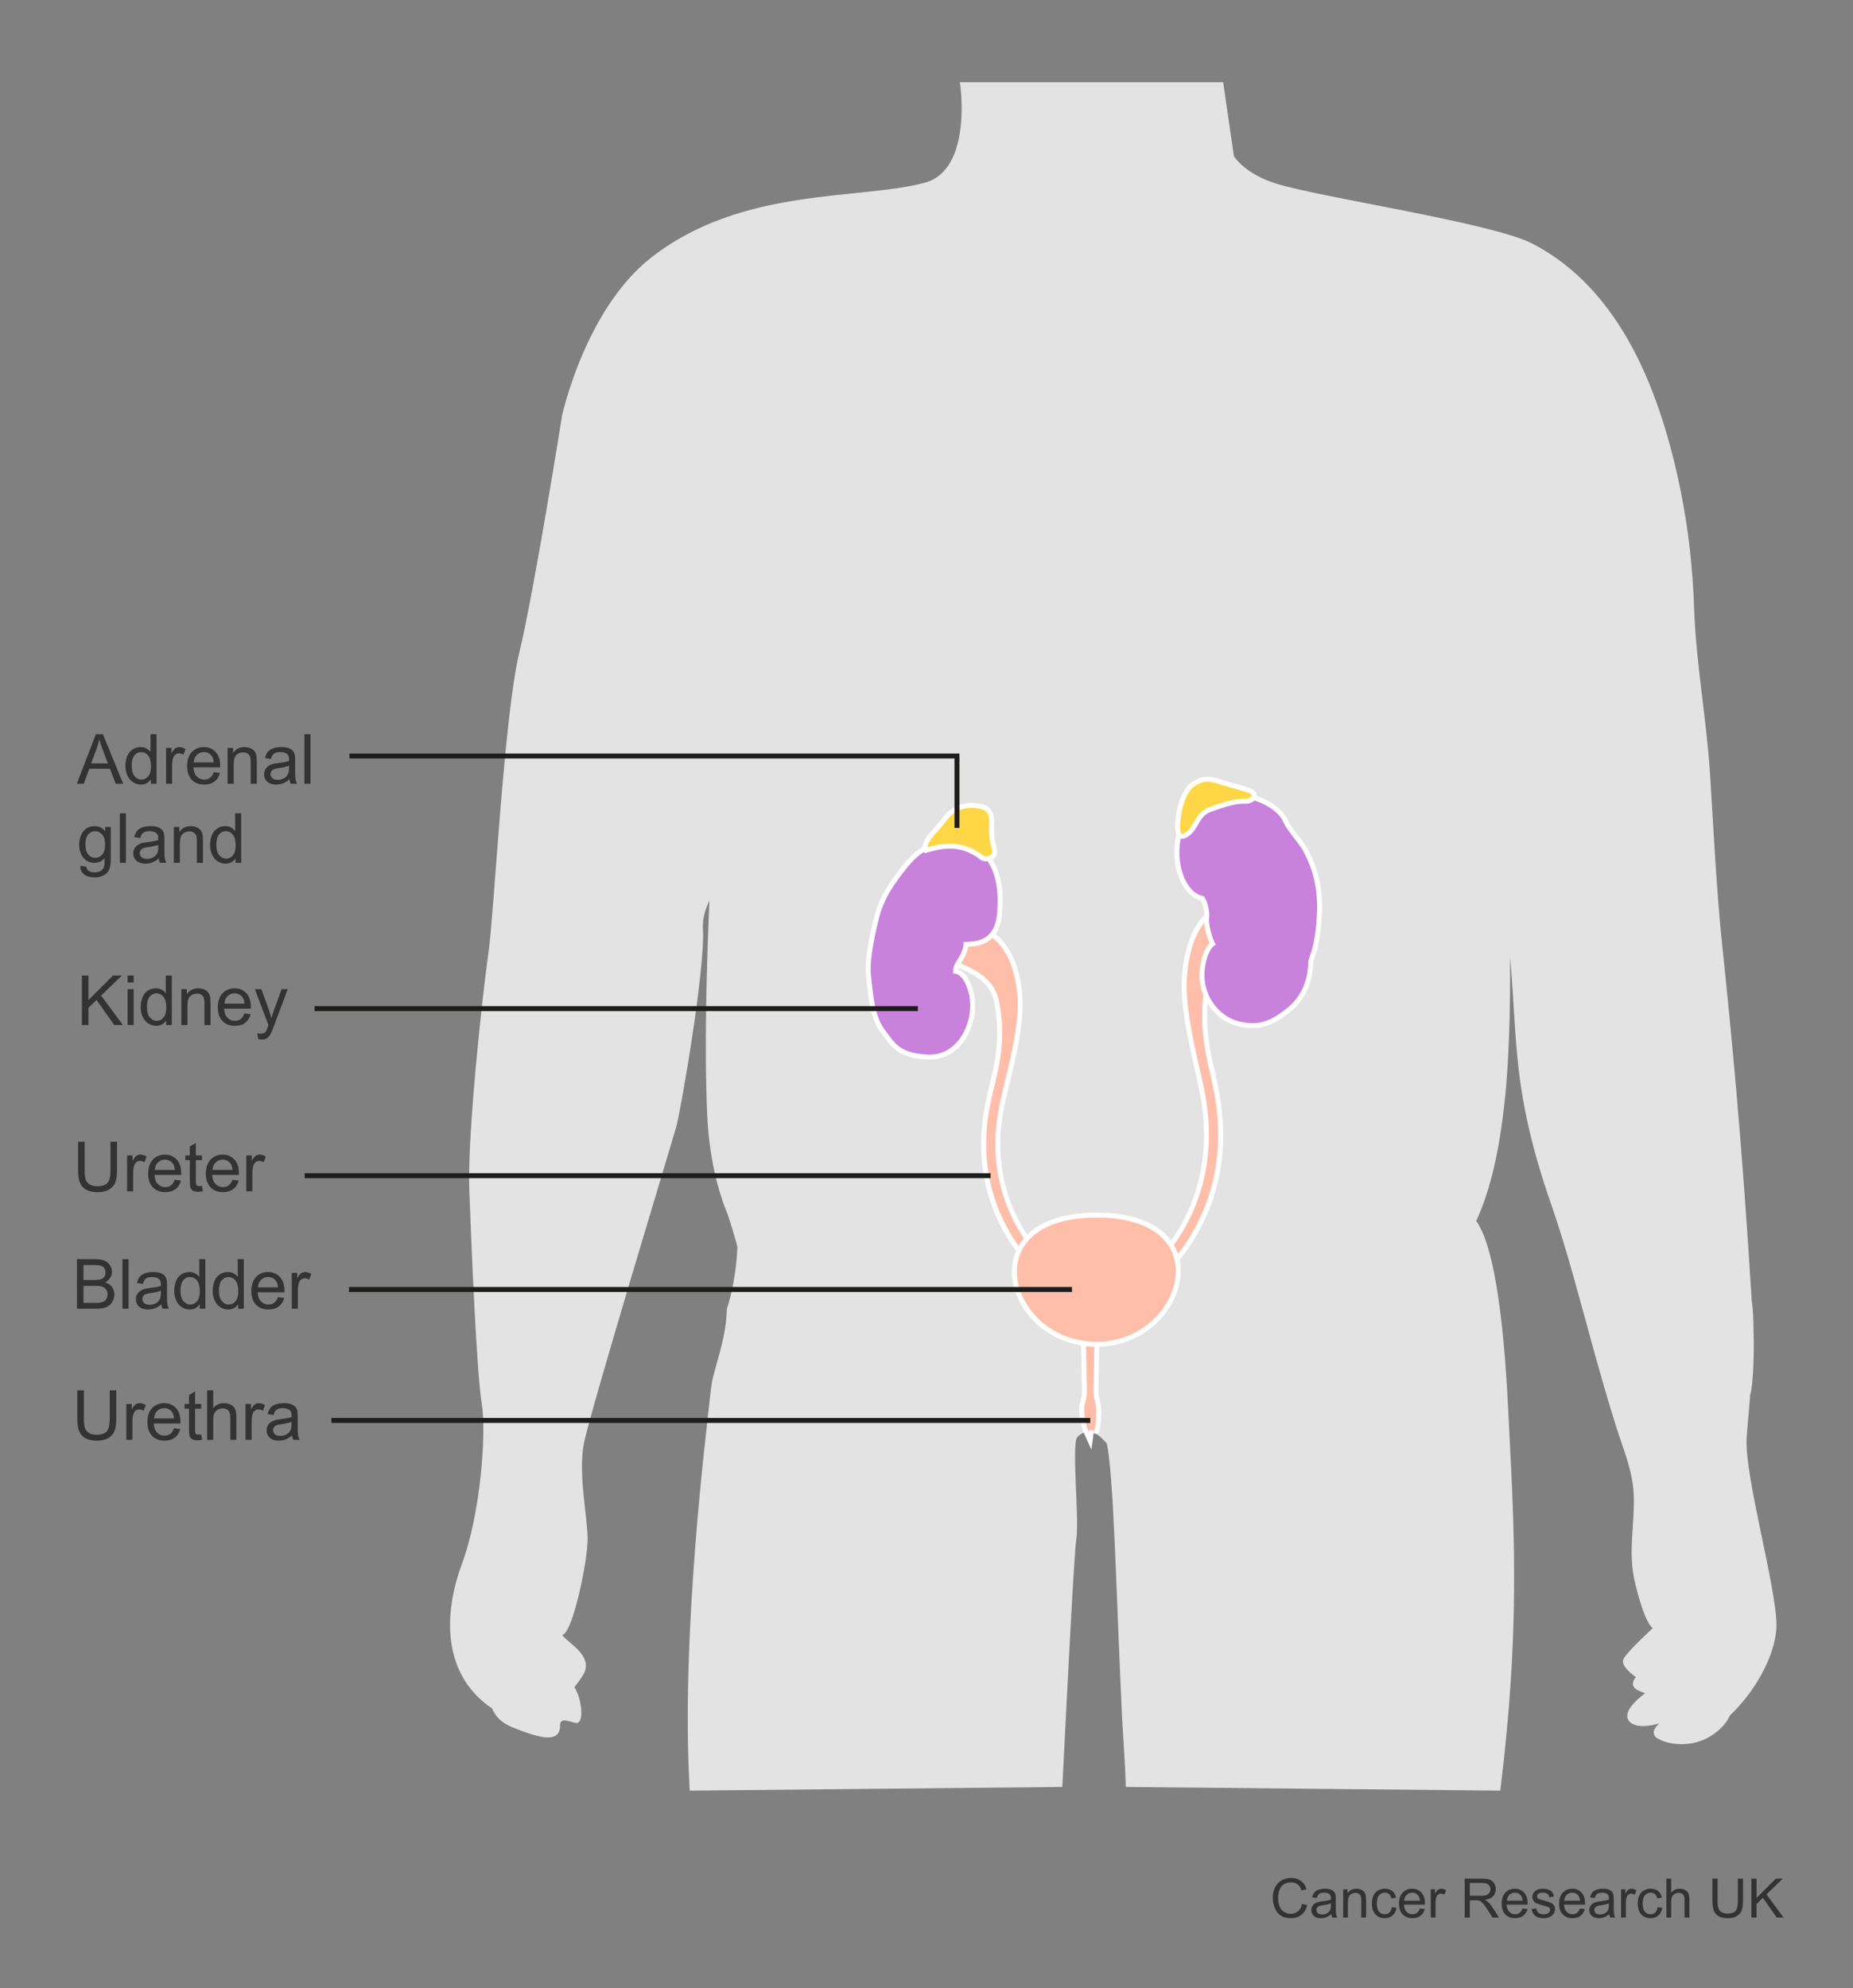 <?xml version="1.0" encoding="utf-8"?>
<!-- Generator: Adobe Illustrator 27.8.1, SVG Export Plug-In . SVG Version: 6.00 Build 0)  -->
<svg version="1.1" id="Layer_1" xmlns="http://www.w3.org/2000/svg" xmlns:xlink="http://www.w3.org/1999/xlink" x="0px" y="0px"
	 width="375px" height="402.333px" viewBox="0 0 375 402.333" enable-background="new 0 0 375 402.333" xml:space="preserve">
<rect x="0" y="0" width="375" height="402.333" fill="#808080" stroke="none"/>
<path fill="#E3E3E3" stroke="#E3E3E3" stroke-width="0.717" d="M359.146,329c0.115-7.347-6.507-30.275-6.029-37.984
	c0.124-2.008,0.436-5.225,0.733-8.859c0.734-2.413,0.792-10.559,0.654-12.945c-0.002-2.267-0.105-4.337-0.358-6.017
	c-1.993-32.671-4.172-54.648-5.941-71.573c-1.216-11.633-1.755-23.301-2.496-34.969c-0.716-11.268-2.843-22.358-3.225-33.604
	c-0.271-7.982-1.143-15.963-2.741-23.791c-3.926-19.232-11.758-40.274-29.743-49.614c-8.181-4.248-42.456-9.229-51.832-12.145
	c-6.676-2.076-8.798-5.766-8.798-5.766L247.227,17h-52.56c0,0,2.624,17.64-7.46,20.333c-13.276,3.544-36.839,0.796-55.109,15.001
	c-13.36,10.387-18.005,31.875-18.005,31.875s-5.601,35.28-8.68,48.082c-3.079,12.803-5.064,52.623-6.189,60.436
	c-1.126,7.813-4.317,36.572-3.889,48.127c0.428,11.555,1.491,37.001,2.501,43.008c1.011,6.007-0.2,22.436-4.004,32.707
	c-3.914,10.566-3.604,21.944,5.345,28.434c0.223,0.162,0.444,0.306,0.665,0.448c0.614,1.497,1.762,2.838,3.771,3.666
	c7.109,2.93,9.374,2.686,9.369,0.134c-0.005-2.552,2.789-0.943,3.721-0.943c0.912,0,0.855-4.172-0.886-6.94
	c0.876-1.049,1.548-2.039,1.97-2.768c2.374-4.105-5.947-7.177-4.033-8.103c1.914-0.925,4.834-14.674,4.807-19.126
	c-0.028-4.452-1.921-12.973-0.774-19.185c1.147-6.213,17.92-61.331,18.751-64.358c0.831-3.026,5.857-31.653,5.358-39.903
	c-0.143-2.364,0.698-4.847,2.103-7.287c-0.666,14.809-1.133,32.329-0.497,45.378c0.393,8.074,2.146,14.985,4.072,19.52
	c0.109,0.257,2.164,6.749,2.021,6.934c-0.212,4.858-1.178,9.613-2.14,12.5c-0.167,6.609-2.786,12.152-3.218,16.102
	c-1.061,9.71-6.087,49.82-4.314,80.929l74.723-0.743c1.123-22.286,2.378-46.948,2.816-49.773c0.642-4.134-1.037-19.331,0.228-20.817
	c0.66-0.775,1.924-1.564,2.649-0.903c1.811-0.067,1.811-0.067,3.96,2.11c1.451,6.185,1.925,30.126,3.104,54.944
	c0.179,3.76,0.678,10.477,0.792,14.439L303.303,362c3.864-31.504,2.877-51,1.776-72.401c-0.352-6.836-1.336-35.358-6.743-42.476
	c3.167-6.791,4.8-15.116,5.782-23.98c1.145-10.339,1.307-24.358,0.991-36.614c2.922,20.6-0.024,30.744,9.12,56.982
	c3.363,9.651,5.86,19.603,8.603,29.441c1.465,5.254,2.95,10.504,4.598,15.704c1.533,4.838,3.448,9.117,3.57,14.261
	c0.144,6.113-1.217,11.392,0.267,17.436c2.434,9.915,3.9,8.968,3.9,8.968s-5.391,4.954-6.223,6.431
	c-0.503,0.892,0.534,2.073,2.64,3.584c-0.822,0.858-1.178,1.743-0.084,2.324c1.205,0.639,1.964,0.753,2.439,0.678
	c-1.672,1.19-5.458,4.172-3.896,5.806c1.98,2.072,8.041-0.56,8.041-0.56s-4.496,2.486-2.57,3.822
	c1.926,1.336,8.403,2.619,12.986-2.477c0.572-0.636,0.992-1.305,1.288-1.988C354.486,342.565,359.051,335.077,359.146,329z"/>
<g>
	<path fill="#333333" d="M263.503,385.281l1.041,0.263c-0.219,0.856-0.611,1.509-1.178,1.958c-0.568,0.449-1.262,0.674-2.082,0.674
		c-0.848,0-1.539-0.173-2.07-0.518c-0.531-0.346-0.938-0.847-1.215-1.502s-0.416-1.359-0.416-2.111c0-0.819,0.156-1.535,0.471-2.145
		c0.312-0.611,0.76-1.074,1.338-1.393c0.578-0.316,1.215-0.475,1.908-0.475c0.789,0,1.451,0.201,1.988,0.602s0.91,0.965,1.123,1.691
		l-1.027,0.242c-0.182-0.572-0.447-0.99-0.795-1.252c-0.348-0.261-0.783-0.392-1.311-0.392c-0.605,0-1.111,0.146-1.518,0.435
		c-0.406,0.291-0.691,0.68-0.855,1.168c-0.166,0.49-0.248,0.994-0.248,1.513c0,0.669,0.098,1.255,0.293,1.753
		c0.195,0.5,0.498,0.873,0.91,1.121c0.412,0.246,0.857,0.37,1.338,0.37c0.584,0,1.078-0.169,1.482-0.505
		S263.358,385.943,263.503,385.281z"/>
	<path fill="#333333" d="M269.427,387.338c-0.359,0.305-0.703,0.52-1.035,0.645c-0.33,0.125-0.686,0.188-1.064,0.188
		c-0.627,0-1.109-0.152-1.445-0.459c-0.338-0.307-0.506-0.697-0.506-1.174c0-0.279,0.064-0.533,0.191-0.766
		c0.127-0.23,0.293-0.416,0.5-0.555c0.205-0.141,0.438-0.246,0.695-0.317c0.189-0.05,0.477-0.099,0.859-0.146
		c0.779-0.093,1.355-0.203,1.725-0.332c0.002-0.133,0.004-0.217,0.004-0.253c0-0.394-0.09-0.671-0.273-0.833
		c-0.246-0.218-0.613-0.327-1.102-0.327c-0.455,0-0.789,0.079-1.006,0.239c-0.217,0.159-0.377,0.441-0.48,0.846l-0.945-0.129
		c0.086-0.404,0.227-0.731,0.424-0.98c0.197-0.248,0.48-0.439,0.854-0.574s0.805-0.201,1.295-0.201c0.486,0,0.883,0.057,1.188,0.172
		c0.303,0.114,0.527,0.258,0.67,0.432c0.145,0.174,0.244,0.393,0.301,0.658c0.033,0.164,0.049,0.462,0.049,0.892v1.289
		c0,0.899,0.021,1.468,0.062,1.706c0.041,0.237,0.121,0.466,0.244,0.684h-1.01C269.519,387.841,269.454,387.606,269.427,387.338z
		 M269.347,385.179c-0.352,0.144-0.879,0.265-1.58,0.365c-0.396,0.058-0.678,0.122-0.844,0.193
		c-0.164,0.071-0.291,0.177-0.381,0.313c-0.09,0.139-0.135,0.291-0.135,0.46c0,0.258,0.098,0.473,0.293,0.645
		s0.48,0.258,0.857,0.258c0.371,0,0.703-0.081,0.994-0.245c0.289-0.162,0.502-0.385,0.639-0.668
		c0.104-0.219,0.156-0.541,0.156-0.967V385.179z"/>
	<path fill="#333333" d="M271.821,388.041v-5.703h0.871v0.811c0.418-0.627,1.023-0.939,1.814-0.939c0.344,0,0.66,0.061,0.949,0.186
		c0.287,0.123,0.504,0.285,0.646,0.485c0.145,0.2,0.244,0.438,0.301,0.714c0.037,0.18,0.055,0.492,0.055,0.94v3.507h-0.967v-3.469
		c0-0.395-0.039-0.689-0.113-0.885c-0.076-0.194-0.209-0.35-0.4-0.467c-0.191-0.116-0.416-0.174-0.674-0.174
		c-0.412,0-0.768,0.131-1.066,0.392s-0.449,0.757-0.449,1.487v3.115H271.821z"/>
	<path fill="#333333" d="M281.663,385.952l0.951,0.124c-0.105,0.654-0.371,1.168-0.799,1.539c-0.428,0.369-0.953,0.555-1.576,0.555
		c-0.781,0-1.408-0.254-1.883-0.766c-0.475-0.51-0.711-1.24-0.711-2.193c0-0.615,0.102-1.154,0.307-1.617
		c0.203-0.461,0.514-0.809,0.932-1.039c0.416-0.23,0.871-0.346,1.361-0.346c0.619,0,1.125,0.156,1.52,0.469
		c0.395,0.314,0.646,0.759,0.758,1.336l-0.939,0.145c-0.09-0.383-0.248-0.672-0.477-0.865c-0.227-0.193-0.502-0.289-0.824-0.289
		c-0.486,0-0.883,0.174-1.188,0.523s-0.455,0.901-0.455,1.656c0,0.767,0.146,1.324,0.439,1.671s0.678,0.521,1.15,0.521
		c0.379,0,0.695-0.115,0.949-0.349S281.595,386.436,281.663,385.952z"/>
	<path fill="#333333" d="M287.345,386.205l1,0.123c-0.158,0.584-0.449,1.037-0.875,1.359c-0.428,0.322-0.971,0.482-1.633,0.482
		c-0.836,0-1.496-0.256-1.986-0.77c-0.488-0.515-0.732-1.235-0.732-2.162c0-0.96,0.248-1.705,0.742-2.234
		c0.494-0.53,1.135-0.795,1.922-0.795c0.764,0,1.387,0.26,1.869,0.778c0.484,0.519,0.725,1.249,0.725,2.191
		c0,0.058-0.002,0.144-0.004,0.258h-4.254c0.035,0.626,0.213,1.106,0.531,1.439s0.715,0.499,1.191,0.499
		c0.355,0,0.658-0.093,0.908-0.279C286.999,386.91,287.198,386.613,287.345,386.205z M284.171,384.642h3.186
		c-0.043-0.479-0.166-0.84-0.365-1.079c-0.309-0.373-0.707-0.559-1.197-0.559c-0.445,0-0.818,0.148-1.121,0.445
		S284.204,384.145,284.171,384.642z"/>
	<path fill="#333333" d="M289.548,388.041v-5.703h0.869v0.864c0.223-0.405,0.428-0.671,0.615-0.8s0.395-0.193,0.621-0.193
		c0.324,0,0.656,0.104,0.992,0.311l-0.332,0.897c-0.236-0.14-0.473-0.21-0.709-0.21c-0.211,0-0.402,0.064-0.57,0.191
		s-0.287,0.303-0.359,0.529c-0.107,0.344-0.16,0.719-0.16,1.127v2.986H289.548z"/>
	<path fill="#333333" d="M296.417,388.041v-7.873h3.49c0.701,0,1.236,0.07,1.602,0.211c0.365,0.143,0.656,0.393,0.875,0.75
		s0.328,0.754,0.328,1.188c0,0.559-0.182,1.029-0.543,1.412s-0.92,0.627-1.676,0.73c0.275,0.133,0.484,0.264,0.629,0.393
		c0.303,0.279,0.592,0.628,0.863,1.047l1.371,2.143h-1.311l-1.043-1.638c-0.305-0.473-0.555-0.835-0.752-1.085
		s-0.373-0.426-0.529-0.526s-0.314-0.17-0.475-0.21c-0.119-0.024-0.312-0.037-0.58-0.037h-1.209v3.496H296.417z M297.458,383.643
		h2.24c0.477,0,0.848-0.049,1.117-0.148c0.268-0.098,0.473-0.256,0.611-0.473c0.141-0.216,0.211-0.451,0.211-0.705
		c0-0.373-0.137-0.68-0.406-0.919c-0.271-0.239-0.697-0.36-1.281-0.36h-2.492V383.643z"/>
	<path fill="#333333" d="M308.126,386.205l0.998,0.123c-0.156,0.584-0.449,1.037-0.875,1.359s-0.971,0.482-1.633,0.482
		c-0.834,0-1.496-0.256-1.984-0.77c-0.488-0.515-0.734-1.235-0.734-2.162c0-0.96,0.248-1.705,0.742-2.234
		c0.494-0.53,1.135-0.795,1.922-0.795c0.764,0,1.387,0.26,1.869,0.778c0.484,0.519,0.727,1.249,0.727,2.191
		c0,0.058-0.002,0.144-0.006,0.258h-4.254c0.035,0.626,0.213,1.106,0.531,1.439s0.717,0.499,1.193,0.499
		c0.354,0,0.656-0.093,0.906-0.279C307.78,386.91,307.979,386.613,308.126,386.205z M304.95,384.642h3.186
		c-0.043-0.479-0.164-0.84-0.365-1.079c-0.307-0.373-0.707-0.559-1.197-0.559c-0.443,0-0.816,0.148-1.119,0.445
		S304.983,384.145,304.95,384.642z"/>
	<path fill="#333333" d="M309.952,386.339l0.957-0.15c0.053,0.384,0.203,0.677,0.447,0.881c0.246,0.204,0.588,0.306,1.029,0.306
		c0.443,0,0.773-0.09,0.988-0.271c0.215-0.18,0.322-0.393,0.322-0.636c0-0.218-0.096-0.39-0.285-0.516
		c-0.133-0.086-0.461-0.195-0.988-0.327c-0.709-0.18-1.201-0.334-1.475-0.465s-0.48-0.312-0.623-0.543
		c-0.141-0.23-0.211-0.486-0.211-0.766c0-0.254,0.057-0.489,0.174-0.705c0.115-0.217,0.275-0.397,0.475-0.541
		c0.15-0.11,0.355-0.205,0.615-0.281c0.26-0.077,0.539-0.115,0.836-0.115c0.447,0,0.84,0.064,1.178,0.193
		c0.34,0.129,0.59,0.303,0.75,0.523c0.162,0.221,0.271,0.515,0.334,0.883l-0.945,0.129c-0.043-0.293-0.168-0.522-0.375-0.688
		c-0.205-0.164-0.496-0.246-0.871-0.246c-0.445,0-0.762,0.072-0.951,0.22s-0.285,0.319-0.285,0.516c0,0.126,0.039,0.238,0.119,0.339
		c0.078,0.104,0.201,0.189,0.369,0.258c0.098,0.035,0.383,0.117,0.855,0.246c0.684,0.184,1.16,0.332,1.43,0.449
		c0.271,0.116,0.482,0.285,0.637,0.508c0.154,0.222,0.232,0.497,0.232,0.826c0,0.322-0.096,0.627-0.283,0.91
		c-0.188,0.285-0.459,0.506-0.812,0.662c-0.355,0.154-0.756,0.232-1.203,0.232c-0.742,0-1.307-0.153-1.695-0.461
		C310.308,387.4,310.06,386.943,309.952,386.339z"/>
	<path fill="#333333" d="M319.743,386.205l1,0.123c-0.158,0.584-0.449,1.037-0.875,1.359c-0.428,0.322-0.971,0.482-1.633,0.482
		c-0.836,0-1.496-0.256-1.986-0.77c-0.488-0.515-0.732-1.235-0.732-2.162c0-0.96,0.248-1.705,0.742-2.234
		c0.494-0.53,1.135-0.795,1.922-0.795c0.764,0,1.387,0.26,1.869,0.778c0.484,0.519,0.725,1.249,0.725,2.191
		c0,0.058-0.002,0.144-0.004,0.258h-4.254c0.035,0.626,0.213,1.106,0.531,1.439s0.715,0.499,1.191,0.499
		c0.355,0,0.658-0.093,0.908-0.279C319.397,386.91,319.597,386.613,319.743,386.205z M316.569,384.642h3.186
		c-0.043-0.479-0.166-0.84-0.365-1.079c-0.309-0.373-0.707-0.559-1.197-0.559c-0.445,0-0.818,0.148-1.121,0.445
		S316.603,384.145,316.569,384.642z"/>
	<path fill="#333333" d="M325.679,387.338c-0.359,0.305-0.703,0.52-1.035,0.645c-0.33,0.125-0.686,0.188-1.064,0.188
		c-0.627,0-1.109-0.152-1.445-0.459c-0.338-0.307-0.506-0.697-0.506-1.174c0-0.279,0.064-0.533,0.191-0.766
		c0.127-0.23,0.293-0.416,0.5-0.555c0.205-0.141,0.438-0.246,0.695-0.317c0.189-0.05,0.477-0.099,0.859-0.146
		c0.779-0.093,1.355-0.203,1.725-0.332c0.002-0.133,0.004-0.217,0.004-0.253c0-0.394-0.09-0.671-0.273-0.833
		c-0.246-0.218-0.613-0.327-1.102-0.327c-0.455,0-0.789,0.079-1.006,0.239c-0.217,0.159-0.377,0.441-0.48,0.846l-0.945-0.129
		c0.086-0.404,0.227-0.731,0.424-0.98c0.197-0.248,0.48-0.439,0.854-0.574s0.805-0.201,1.295-0.201c0.486,0,0.883,0.057,1.188,0.172
		c0.303,0.114,0.527,0.258,0.67,0.432c0.145,0.174,0.244,0.393,0.301,0.658c0.033,0.164,0.049,0.462,0.049,0.892v1.289
		c0,0.899,0.021,1.468,0.062,1.706c0.041,0.237,0.121,0.466,0.244,0.684h-1.01C325.771,387.841,325.706,387.606,325.679,387.338z
		 M325.599,385.179c-0.352,0.144-0.879,0.265-1.58,0.365c-0.396,0.058-0.678,0.122-0.844,0.193
		c-0.164,0.071-0.291,0.177-0.381,0.313c-0.09,0.139-0.135,0.291-0.135,0.46c0,0.258,0.098,0.473,0.293,0.645
		s0.48,0.258,0.857,0.258c0.371,0,0.703-0.081,0.994-0.245c0.289-0.162,0.502-0.385,0.639-0.668
		c0.104-0.219,0.156-0.541,0.156-0.967V385.179z"/>
	<path fill="#333333" d="M328.063,388.041v-5.703h0.869v0.864c0.223-0.405,0.428-0.671,0.615-0.8s0.395-0.193,0.621-0.193
		c0.324,0,0.656,0.104,0.992,0.311l-0.332,0.897c-0.236-0.14-0.473-0.21-0.709-0.21c-0.211,0-0.402,0.064-0.57,0.191
		s-0.287,0.303-0.359,0.529c-0.107,0.344-0.16,0.719-0.16,1.127v2.986H328.063z"/>
	<path fill="#333333" d="M335.46,385.952l0.951,0.124c-0.105,0.654-0.371,1.168-0.799,1.539c-0.428,0.369-0.953,0.555-1.576,0.555
		c-0.781,0-1.408-0.254-1.883-0.766c-0.475-0.51-0.711-1.24-0.711-2.193c0-0.615,0.102-1.154,0.307-1.617
		c0.203-0.461,0.514-0.809,0.932-1.039c0.416-0.23,0.871-0.346,1.361-0.346c0.619,0,1.125,0.156,1.52,0.469
		c0.395,0.314,0.646,0.759,0.758,1.336l-0.939,0.145c-0.09-0.383-0.248-0.672-0.477-0.865c-0.227-0.193-0.502-0.289-0.824-0.289
		c-0.486,0-0.883,0.174-1.188,0.523s-0.455,0.901-0.455,1.656c0,0.767,0.146,1.324,0.439,1.671s0.678,0.521,1.15,0.521
		c0.379,0,0.695-0.115,0.949-0.349S335.392,386.436,335.46,385.952z"/>
	<path fill="#333333" d="M337.237,388.041v-7.873h0.967v2.824c0.451-0.522,1.021-0.783,1.709-0.783c0.422,0,0.789,0.082,1.1,0.25
		c0.312,0.166,0.535,0.396,0.67,0.689c0.133,0.293,0.201,0.72,0.201,1.278v3.614h-0.967v-3.614c0-0.483-0.105-0.835-0.314-1.056
		s-0.506-0.33-0.889-0.33c-0.287,0-0.557,0.074-0.809,0.223s-0.432,0.35-0.539,0.604s-0.162,0.604-0.162,1.053v3.12H337.237z"/>
	<path fill="#333333" d="M351.702,380.168h1.041v4.549c0,0.791-0.09,1.42-0.268,1.885c-0.18,0.466-0.502,0.845-0.971,1.137
		c-0.467,0.291-1.08,0.438-1.838,0.438c-0.738,0-1.342-0.127-1.811-0.381c-0.469-0.255-0.805-0.623-1.004-1.104
		c-0.201-0.482-0.301-1.141-0.301-1.975v-4.549h1.041v4.543c0,0.685,0.064,1.188,0.191,1.512c0.127,0.324,0.346,0.574,0.654,0.75
		c0.311,0.176,0.689,0.264,1.137,0.264c0.766,0,1.312-0.174,1.639-0.521c0.324-0.348,0.488-1.016,0.488-2.004V380.168z"/>
	<path fill="#333333" d="M354.435,388.041v-7.873h1.043v3.904l3.91-3.904h1.412l-3.303,3.189l3.447,4.684h-1.375l-2.803-3.984
		l-1.289,1.256v2.729H354.435z"/>
</g>
<g>
	<path fill="#FFBEAA" d="M213.836,260.817c-11.22-8.787-16.321-21.182-14.366-34.9c0.376-2.618,1.03-5.26,1.607-7.591
		c1.357-5.498,1.593-10.229,0.739-14.889c-0.689-5.13-4.647-6.79-8.476-8.395l-0.621-0.26l4.23-7.246l0.358,0.083
		c8.493,1.965,9.153,12.535,9.153,15.728c0,4.434-1.233,10.053-2.566,15.465c-0.599,2.429-1.215,4.929-1.566,7.39
		c-1.848,12.946,2.944,24.624,13.494,32.882l0.535,0.419l-2.232,1.541L213.836,260.817z"/>
	<path fill="#FFFFFF" d="M197.196,188.107c7.617,1.763,8.766,11.004,8.766,15.24c0,4.519-1.316,10.329-2.552,15.345
		c-0.6,2.432-1.221,4.949-1.576,7.439c-1.914,13.414,3.349,25.258,13.681,33.347l-1.37,0.945
		c-10.711-8.389-16.149-20.617-14.18-34.437c0.365-2.544,0.989-5.084,1.598-7.541c1.269-5.138,1.676-10.02,0.746-15.099
		c-0.73-5.436-5.055-7.206-8.869-8.806L197.196,188.107 M196.704,186.967l-0.371,0.636l-3.757,6.435l-0.575,0.985l1.052,0.441
		l0.095,0.04c3.698,1.55,7.521,3.153,8.169,7.977c0.847,4.634,0.614,9.299-0.726,14.726c-0.58,2.342-1.237,4.997-1.617,7.639
		c-1.982,13.904,3.186,26.464,14.553,35.366l0.579,0.453l0.605-0.418l1.37-0.945l1.119-0.772l-1.071-0.838
		c-10.402-8.143-15.128-19.656-13.307-32.418c0.348-2.437,0.961-4.924,1.554-7.329c1.343-5.455,2.584-11.11,2.584-15.596
		c0-1.857-0.208-5.487-1.599-8.923c-1.617-3.993-4.289-6.446-7.941-7.291L196.704,186.967L196.704,186.967z"/>
</g>
<g>
	<path fill="#FFBEAA" d="M229.778,259.444l0.49-0.409c10.56-8.817,15.357-21.286,13.508-35.109c-0.351-2.607-0.96-5.25-1.55-7.807
		c-1.349-5.832-2.58-11.81-2.58-16.551c0-3.397,0.659-14.645,9.143-16.735l0.374-0.092l4.201,7.673l-0.594,0.265
		c-3.83,1.713-7.789,3.484-8.479,8.952c-0.856,4.995-0.621,10.047,0.738,15.922c0.609,2.625,1.24,5.338,1.603,8.089
		c1.957,14.606-3.141,27.805-14.354,37.166l-0.301,0.251L229.778,259.444z"/>
	<path fill="#FFFFFF" d="M248.909,183.318l3.756,6.86c-3.812,1.706-8.139,3.593-8.869,9.39c-0.929,5.414-0.52,10.621,0.747,16.098
		c0.608,2.619,1.236,5.328,1.594,8.042c1.975,14.734-3.466,27.774-14.179,36.716l-1.369-1.005
		c10.332-8.627,15.597-21.254,13.683-35.559c-0.357-2.657-0.977-5.339-1.575-7.93c-1.237-5.349-2.55-11.543-2.55-16.361
		C240.146,195.049,241.289,185.196,248.909,183.318 M249.417,182.163l-0.747,0.184c-8.837,2.178-9.523,13.732-9.523,17.221
		c0,4.791,1.238,10.803,2.576,16.586l0.016,0.072c0.587,2.547,1.195,5.18,1.542,7.766c1.826,13.647-2.909,25.956-13.332,34.659
		l-0.98,0.818l1.029,0.755l1.369,1.005l0.631,0.464l0.601-0.502c11.35-9.475,16.51-22.834,14.529-37.617
		c-0.365-2.773-0.998-5.499-1.611-8.135c-1.343-5.807-1.577-10.797-0.736-15.702c0.66-5.233,4.49-6.946,8.193-8.602l0.099-0.044
		l0.989-0.443l-0.52-0.951l-3.756-6.86L249.417,182.163L249.417,182.163z"/>
</g>
<g>
	<path fill="#FFBEAA" d="M219.884,289.97c-1.032-2.267-1.131-5.161-0.841-5.982c0.278-0.783,0.419-1.679,0.419-2.664
		c0-0.458-0.076-4.002-0.172-8.489c-0.163-7.617-0.386-18.047-0.386-20.367v-0.681l3.465,1.088v0.367
		c0,1.139-0.207,10.707-0.374,18.395c-0.109,5.021-0.203,9.357-0.203,9.687c0,0.633,0.146,1.583,0.432,2.822
		c0.258,1.079,0.194,4.123-0.372,5.831l-0.975-0.157c0,0.031,0,0.043,0.017,0.054l-0.228,1.729L219.884,289.97z"/>
	<path fill="#FFFFFF" d="M219.404,252.469l2.465,0.775c0,1.889-0.577,27.243-0.577,28.081c0,0.839,0.227,1.992,0.444,2.935
		c0.226,0.944,0.197,3.881-0.359,5.561c0,0,0-0.4-0.488-0.459c-0.029-0.003-0.056-0.005-0.082-0.005
		c-0.414,0-0.468,0.407-0.468,0.407c-1.003-2.202-1.047-4.979-0.824-5.608c0.224-0.63,0.447-1.571,0.447-2.831
		C219.962,280.069,219.404,256.137,219.404,252.469 M218.404,251.107v1.362c0,2.325,0.223,12.759,0.386,20.377
		c0.092,4.306,0.172,8.026,0.172,8.478c0,1.155-0.212,1.995-0.39,2.496c-0.355,1.003-0.194,4.049,0.857,6.357l1.446,3.176
		l0.445-3.381l1.006,0.162c0.611-1.843,0.653-4.976,0.383-6.108c-0.276-1.195-0.417-2.107-0.417-2.702
		c0-0.324,0.094-4.658,0.203-9.676c0.167-7.69,0.374-17.261,0.374-18.405v-0.734l-0.7-0.22l-2.465-0.774L218.404,251.107
		L218.404,251.107z"/>
</g>
<path fill="#FFBEAA" stroke="#FFFFFF" d="M221.95,272.032c17.847,0,25.811-26.142,0-26.142
	C196.145,245.89,203.618,272.032,221.95,272.032z"/>
<g>
	<path fill="#A74D7A" d="M195.186,190.822c2.152-0.08,6.276,0.139,6.815-5.793c0.539-5.934-0.716-12.537-6.834-13.605
		c-6.118-1.068-9.048,1.32-11.938,5.057c-2.829,3.658-3.509,5.12-4.407,7.183c-0.699,1.613-2.795,10.199-2.368,13.759
		c0.431,3.592,0.598,8.243,2.815,11.164c1.942,2.557,2.944,4.881,9.023,5.027c6.08,0.146,9.4-7.297,7.901-12.668
		c-0.92-3.293-2.312-3.796-3.096-3.767c-0.116-1.29,0.495-2.235,0.927-2.866C194.455,193.682,195.367,191.984,195.186,190.822z"/>
</g>
<g>
	<path fill="#C882DC" d="M188.075,213.916c-5.699-0.137-7.154-2.135-8.84-4.449c-0.186-0.255-0.374-0.514-0.573-0.776
		c-1.984-2.61-2.385-6.434-2.737-9.808c-0.058-0.549-0.113-1.085-0.175-1.599c-0.429-3.577,1.646-12.263,2.406-14.018
		c0.931-2.14,1.645-3.636,4.469-7.288c2.558-3.307,5.168-5.509,9.593-5.509c0.876,0,1.827,0.088,2.827,0.263
		c7.579,1.325,7.592,10.333,7.245,14.145c-0.537,5.93-4.53,6.167-6.792,6.233c-0.083,1.536-1.255,3.269-1.268,3.288
		c-0.417,0.612-0.819,1.279-0.854,2.136c0.96,0.197,2.244,1.058,3.091,4.08c0.908,3.253,0.117,7.283-1.967,10.029
		c-1.604,2.113-3.818,3.276-6.236,3.276L188.075,213.916z"/>
	<path fill="#FFFFFF" d="M192.217,170.969c0.839,0,1.748,0.082,2.742,0.255c6.118,1.069,7.372,7.674,6.833,13.607
		c-0.537,5.933-4.662,5.715-6.812,5.794c0.178,1.164-0.732,2.861-1.162,3.49c-0.431,0.633-1.047,1.576-0.928,2.867
		c0.021-0.001,0.042-0.001,0.064-0.001c0.794,0,2.135,0.564,3.032,3.767c1.484,5.319-1.758,12.67-7.722,12.67
		c-0.059,0-0.118-0.001-0.177-0.002c-6.081-0.146-7.085-2.471-9.026-5.027c-2.219-2.919-2.385-7.574-2.814-11.164
		c-0.427-3.56,1.669-12.146,2.369-13.759c0.898-2.063,1.577-3.524,4.405-7.182C185.442,173.154,187.89,170.969,192.217,170.969
		 M192.217,169.969c-4.629,0-7.34,2.28-9.988,5.703c-2.86,3.699-3.585,5.22-4.531,7.395c-0.681,1.569-2.911,10.385-2.445,14.277
		c0.061,0.511,0.117,1.044,0.174,1.591c0.36,3.439,0.768,7.337,2.837,10.059c0.196,0.259,0.383,0.515,0.567,0.767
		c1.69,2.32,3.286,4.512,9.232,4.655l0.201,0.002c2.578,0,4.935-1.234,6.635-3.474c2.174-2.864,2.998-7.069,2.05-10.465
		c-0.803-2.868-2.026-3.948-3.024-4.32c0.114-0.549,0.403-1.017,0.719-1.481c0.052-0.076,1.052-1.556,1.302-3.084
		c2.355-0.105,6.301-0.695,6.842-6.673c0.758-8.347-2.032-13.699-7.657-14.682C194.103,170.06,193.122,169.969,192.217,169.969
		L192.217,169.969z"/>
</g>
<g>
	<path fill="#B67799" stroke="#B67799" d="M243.78,181.518c-3.557-0.467-5.996-6.791-4.41-12.574
		c1.586-5.78,8.276-8.058,12.984-7.176c4.71,0.882,7.083,3.55,7.444,4.538c0.671,1.857,3.607,4.798,4.357,6.499
		c0.517,1.174,3.014,5.367,2.556,12.723c-0.466,7.36-1.717,8.108-1.756,9.528c-0.034,1.419-0.235,6.06-4.486,9.327
		c-3.096,2.376-5.438,3.502-9.524,2.506c-4.086-0.998-7.761-5.472-6.846-11.146c0.493-3.024,1.618-4.227,2.17-4.343
		c-0.79-1.311-1.535-4.302-1.369-5.332C245.061,185.038,244.712,182.574,243.78,181.518z"/>
</g>
<g>
	<path fill="#C882DC" d="M253.487,207.554c-0.889,0-1.826-0.124-2.866-0.377c-4.309-1.053-8.188-5.721-7.225-11.71
		c0.393-2.409,1.204-3.879,1.983-4.472c-0.73-1.525-1.352-4.16-1.183-5.204c0.132-0.856-0.152-3.005-0.893-4.005
		c-1.236-0.23-2.364-1.071-3.274-2.442c-1.848-2.783-2.378-6.994-1.353-10.729c1.459-5.31,6.941-7.728,11.418-7.728
		c0.741,0,1.462,0.064,2.143,0.192c4.852,0.911,7.401,3.718,7.82,4.858c0.335,0.928,1.324,2.206,2.282,3.442
		c0.871,1.125,1.693,2.187,2.064,3.028c0.051,0.116,0.122,0.262,0.208,0.438c0.768,1.583,2.809,5.785,2.386,12.519
		c-0.32,5.087-1.021,7.083-1.44,8.275c-0.182,0.518-0.302,0.859-0.312,1.232c-0.12,5.145-2.613,8.121-4.683,9.711
		C258.173,206.417,256.155,207.554,253.487,207.554z"/>
	<path fill="#FFFFFF" d="M250.096,161.386c0.709,0,1.399,0.061,2.051,0.184c4.705,0.884,7.08,3.552,7.442,4.539
		c0.671,1.858,3.61,4.8,4.358,6.499c0.518,1.174,3.015,5.369,2.553,12.725c-0.463,7.359-1.717,8.107-1.753,9.525
		c-0.033,1.421-0.236,6.061-4.487,9.327c-2.33,1.789-4.232,2.87-6.773,2.87c-0.834,0-1.737-0.116-2.748-0.363
		c-4.087-0.999-7.762-5.471-6.849-11.145c0.492-3.024,1.616-4.227,2.166-4.344c-0.785-1.309-1.533-4.301-1.366-5.332
		c0.159-1.029-0.188-3.494-1.118-4.549c-3.556-0.468-6-6.793-4.412-12.576C240.528,163.767,245.684,161.386,250.096,161.386
		 M250.096,160.386L250.096,160.386c-4.66,0-10.372,2.534-11.9,8.095c-1.062,3.869-0.506,8.241,1.417,11.139
		c0.937,1.411,2.101,2.307,3.389,2.613c0.543,0.89,0.822,2.692,0.699,3.485c-0.187,1.156,0.396,3.575,1.075,5.155
		c-0.752,0.755-1.495,2.187-1.874,4.513c-1.01,6.276,3.07,11.17,7.598,12.277c1.081,0.263,2.057,0.391,2.985,0.391
		c2.809,0,4.907-1.177,7.382-3.076c2.157-1.657,4.753-4.754,4.878-10.097c0.007-0.279,0.097-0.547,0.283-1.077
		c0.428-1.217,1.144-3.253,1.468-8.409c0.431-6.865-1.651-11.154-2.435-12.769c-0.083-0.17-0.151-0.311-0.2-0.422
		c-0.395-0.897-1.236-1.983-2.126-3.132s-1.899-2.452-2.207-3.303c-0.47-1.28-3.089-4.223-8.198-5.182
		C251.62,160.453,250.868,160.386,250.096,160.386L250.096,160.386z"/>
</g>
<path fill="#FFD746" stroke="#FFFFFF" d="M198.626,173.487c0.783,0.729,3.132,0.215,2.612-1.665
	c-0.52-1.879-0.605-3.264-0.573-4.283c0.033-1.016,0.412-3.736-1.907-4.283c-4.725-1.113-6.996,1.541-8.178,3.256
	c-0.756,1.098-4.177,3.953-3.198,5.57C190.068,171.315,194.151,170.104,198.626,173.487z"/>
<path fill="#FFD746" stroke="#FFFFFF" d="M238.412,165.811c-0.119,1.457-0.375,4.488,1.755,3.073
	c2.129-1.419,1.879-4.017,4.759-5.081c2.878-1.061,5.381-1.77,7.01-1.65c1.632,0.117,2.881-1.535,0.755-2.246
	c-2.129-0.707-3.926-1.09-5.263-1.532c-2.334-0.772-3.62-1.162-5.877,0.255C239.297,160.047,238.539,164.277,238.412,165.811z"/>
<g>
	<path fill="#333333" d="M16.573,207.427v-10.021h1.326v4.97l4.977-4.97h1.797l-4.204,4.061l4.389,5.961h-1.75l-3.568-5.072
		l-1.641,1.6v3.473H16.573z"/>
	<path fill="#333333" d="M25.815,198.821v-1.415h1.23v1.415H25.815z M25.815,207.427v-7.26h1.23v7.26H25.815z"/>
	<path fill="#333333" d="M33.628,207.427v-0.916c-0.46,0.72-1.137,1.08-2.029,1.08c-0.579,0-1.111-0.16-1.597-0.479
		s-0.861-0.765-1.128-1.336s-0.4-1.229-0.4-1.972c0-0.725,0.121-1.382,0.363-1.972c0.241-0.59,0.604-1.042,1.086-1.357
		c0.483-0.314,1.023-0.472,1.621-0.472c0.438,0,0.826,0.092,1.168,0.277s0.62,0.425,0.834,0.721v-3.596h1.225v10.021H33.628z
		 M29.739,203.804c0,0.93,0.195,1.625,0.588,2.085c0.392,0.46,0.854,0.69,1.387,0.69c0.538,0,0.995-0.22,1.371-0.66
		s0.564-1.111,0.564-2.013c0-0.994-0.191-1.723-0.574-2.188s-0.855-0.697-1.416-0.697c-0.547,0-1.004,0.223-1.37,0.67
		S29.739,202.843,29.739,203.804z"/>
	<path fill="#333333" d="M36.704,207.427v-7.26h1.107v1.032c0.533-0.797,1.304-1.196,2.311-1.196c0.438,0,0.84,0.079,1.207,0.236
		s0.642,0.363,0.824,0.619c0.182,0.255,0.31,0.558,0.383,0.909c0.045,0.228,0.068,0.626,0.068,1.196v4.464h-1.23v-4.416
		c0-0.501-0.049-0.876-0.145-1.125s-0.266-0.447-0.509-0.595s-0.53-0.222-0.858-0.222c-0.523,0-0.977,0.167-1.356,0.499
		s-0.571,0.964-0.571,1.894v3.965H36.704z"/>
	<path fill="#333333" d="M49.46,205.089l1.271,0.157c-0.2,0.743-0.571,1.319-1.113,1.729c-0.543,0.41-1.235,0.615-2.078,0.615
		c-1.062,0-1.904-0.327-2.526-0.981s-0.933-1.571-0.933-2.751c0-1.221,0.314-2.169,0.943-2.844s1.444-1.012,2.447-1.012
		c0.971,0,1.764,0.331,2.379,0.991s0.922,1.59,0.922,2.789c0,0.073-0.002,0.182-0.006,0.328h-5.414
		c0.045,0.797,0.271,1.408,0.676,1.832c0.406,0.424,0.912,0.636,1.518,0.636c0.451,0,0.837-0.119,1.156-0.355
		C49.021,205.987,49.273,205.609,49.46,205.089z M45.421,203.1h4.053c-0.055-0.611-0.209-1.069-0.465-1.374
		c-0.392-0.474-0.899-0.711-1.523-0.711c-0.565,0-1.041,0.189-1.426,0.567S45.462,202.467,45.421,203.1z"/>
	<path fill="#333333" d="M52.222,210.223l-0.137-1.155c0.27,0.073,0.504,0.109,0.705,0.109c0.273,0,0.492-0.045,0.656-0.137
		s0.298-0.219,0.402-0.383c0.078-0.123,0.203-0.428,0.377-0.916c0.022-0.068,0.059-0.168,0.109-0.301l-2.756-7.273h1.326
		l1.512,4.204c0.195,0.533,0.371,1.094,0.525,1.682c0.142-0.565,0.311-1.117,0.506-1.654l1.553-4.231h1.23l-2.762,7.383
		c-0.297,0.797-0.527,1.347-0.691,1.647c-0.219,0.406-0.469,0.703-0.752,0.892c-0.282,0.189-0.619,0.284-1.012,0.284
		C52.778,210.374,52.514,210.323,52.222,210.223z"/>
</g>
<g>
	<path fill="#333333" d="M22.358,231.059h1.327v5.79c0,1.007-0.114,1.807-0.342,2.399s-0.639,1.074-1.234,1.446
		s-1.375,0.557-2.341,0.557c-0.939,0-1.707-0.162-2.304-0.485s-1.023-0.792-1.278-1.405s-0.383-1.45-0.383-2.512v-5.79h1.326v5.783
		c0,0.871,0.081,1.512,0.243,1.924s0.44,0.73,0.834,0.954s0.876,0.335,1.446,0.335c0.975,0,1.67-0.221,2.085-0.663
		s0.622-1.292,0.622-2.55V231.059z"/>
	<path fill="#333333" d="M25.722,241.08v-7.26h1.107v1.101c0.282-0.515,0.543-0.854,0.782-1.019s0.503-0.246,0.79-0.246
		c0.414,0,0.836,0.132,1.264,0.396l-0.424,1.142c-0.301-0.178-0.602-0.267-0.902-0.267c-0.269,0-0.51,0.081-0.725,0.243
		c-0.214,0.162-0.366,0.386-0.457,0.673c-0.137,0.438-0.205,0.916-0.205,1.436v3.801H25.722z"/>
	<path fill="#333333" d="M35.366,238.742l1.271,0.157c-0.2,0.743-0.571,1.319-1.113,1.729c-0.543,0.41-1.235,0.615-2.078,0.615
		c-1.062,0-1.904-0.327-2.526-0.981s-0.933-1.571-0.933-2.751c0-1.221,0.314-2.169,0.943-2.844s1.444-1.012,2.447-1.012
		c0.971,0,1.764,0.331,2.379,0.991s0.922,1.59,0.922,2.789c0,0.073-0.002,0.182-0.006,0.328h-5.414
		c0.045,0.797,0.271,1.408,0.676,1.832c0.406,0.424,0.912,0.636,1.518,0.636c0.451,0,0.837-0.119,1.156-0.355
		C34.927,239.64,35.18,239.262,35.366,238.742z M31.327,236.753h4.053c-0.055-0.611-0.209-1.069-0.465-1.374
		c-0.392-0.474-0.899-0.711-1.523-0.711c-0.565,0-1.041,0.189-1.426,0.567S31.368,236.12,31.327,236.753z"/>
	<path fill="#333333" d="M40.87,239.979l0.178,1.087c-0.347,0.073-0.656,0.109-0.93,0.109c-0.447,0-0.793-0.071-1.039-0.212
		s-0.42-0.327-0.52-0.557c-0.101-0.23-0.15-0.714-0.15-1.453v-4.177h-0.902v-0.957h0.902v-1.798l1.223-0.738v2.536h1.238v0.957
		h-1.238v4.245c0,0.351,0.021,0.577,0.065,0.677s0.114,0.18,0.212,0.239s0.238,0.089,0.42,0.089
		C40.466,240.027,40.646,240.011,40.87,239.979z"/>
	<path fill="#333333" d="M47.042,238.742l1.271,0.157c-0.2,0.743-0.571,1.319-1.113,1.729c-0.543,0.41-1.235,0.615-2.078,0.615
		c-1.062,0-1.904-0.327-2.526-0.981s-0.933-1.571-0.933-2.751c0-1.221,0.314-2.169,0.943-2.844s1.444-1.012,2.447-1.012
		c0.971,0,1.764,0.331,2.379,0.991s0.922,1.59,0.922,2.789c0,0.073-0.002,0.182-0.006,0.328h-5.414
		c0.045,0.797,0.271,1.408,0.676,1.832c0.406,0.424,0.912,0.636,1.518,0.636c0.451,0,0.837-0.119,1.156-0.355
		C46.603,239.64,46.855,239.262,47.042,238.742z M43.003,236.753h4.053c-0.055-0.611-0.209-1.069-0.465-1.374
		c-0.392-0.474-0.899-0.711-1.523-0.711c-0.565,0-1.041,0.189-1.426,0.567S43.044,236.12,43.003,236.753z"/>
	<path fill="#333333" d="M49.845,241.08v-7.26h1.107v1.101c0.283-0.515,0.544-0.854,0.783-1.019s0.502-0.246,0.789-0.246
		c0.415,0,0.837,0.132,1.266,0.396l-0.424,1.142c-0.301-0.178-0.602-0.267-0.902-0.267c-0.27,0-0.511,0.081-0.725,0.243
		c-0.215,0.162-0.367,0.386-0.459,0.673c-0.137,0.438-0.205,0.916-0.205,1.436v3.801H49.845z"/>
</g>
<g>
	<path fill="#333333" d="M22.204,281.35h1.326v5.79c0,1.007-0.114,1.807-0.342,2.399s-0.639,1.074-1.234,1.446
		s-1.375,0.557-2.341,0.557c-0.939,0-1.707-0.162-2.304-0.485s-1.023-0.792-1.278-1.405s-0.383-1.45-0.383-2.512v-5.79h1.326v5.783
		c0,0.871,0.081,1.512,0.243,1.924s0.44,0.73,0.834,0.954s0.876,0.335,1.446,0.335c0.975,0,1.67-0.221,2.085-0.663
		s0.622-1.292,0.622-2.55V281.35z"/>
	<path fill="#333333" d="M25.567,291.372v-7.26h1.107v1.101c0.282-0.515,0.543-0.854,0.782-1.019s0.503-0.246,0.79-0.246
		c0.414,0,0.836,0.132,1.264,0.396l-0.424,1.142c-0.301-0.178-0.602-0.267-0.902-0.267c-0.269,0-0.51,0.081-0.725,0.243
		c-0.214,0.162-0.366,0.386-0.457,0.673c-0.137,0.438-0.205,0.916-0.205,1.436v3.801H25.567z"/>
	<path fill="#333333" d="M35.212,289.034l1.271,0.157c-0.2,0.743-0.571,1.319-1.113,1.729c-0.543,0.41-1.235,0.615-2.078,0.615
		c-1.062,0-1.904-0.327-2.526-0.981s-0.933-1.571-0.933-2.751c0-1.221,0.314-2.169,0.943-2.844s1.444-1.012,2.447-1.012
		c0.971,0,1.764,0.331,2.379,0.991s0.922,1.59,0.922,2.789c0,0.073-0.002,0.182-0.006,0.328h-5.414
		c0.045,0.797,0.271,1.408,0.676,1.832c0.406,0.424,0.912,0.636,1.518,0.636c0.451,0,0.837-0.119,1.156-0.355
		C34.772,289.932,35.025,289.553,35.212,289.034z M31.173,287.044h4.053c-0.055-0.611-0.209-1.069-0.465-1.374
		c-0.392-0.474-0.899-0.711-1.523-0.711c-0.565,0-1.041,0.189-1.426,0.567S31.214,286.411,31.173,287.044z"/>
	<path fill="#333333" d="M40.716,290.271l0.178,1.087c-0.347,0.073-0.656,0.109-0.93,0.109c-0.447,0-0.793-0.071-1.039-0.212
		s-0.42-0.327-0.52-0.557c-0.101-0.23-0.15-0.714-0.15-1.453v-4.177h-0.902v-0.957h0.902v-1.798l1.223-0.738v2.536h1.238v0.957
		h-1.238v4.245c0,0.351,0.021,0.577,0.065,0.677s0.114,0.18,0.212,0.239s0.238,0.089,0.42,0.089
		C40.312,290.319,40.492,290.303,40.716,290.271z"/>
	<path fill="#333333" d="M41.919,291.372V281.35h1.23v3.596c0.574-0.666,1.299-0.998,2.174-0.998c0.537,0,1.004,0.106,1.4,0.318
		s0.681,0.505,0.852,0.878s0.256,0.916,0.256,1.627v4.601h-1.23v-4.601c0-0.615-0.133-1.063-0.399-1.343s-0.644-0.42-1.132-0.42
		c-0.364,0-0.707,0.095-1.028,0.284s-0.55,0.445-0.687,0.769s-0.205,0.77-0.205,1.34v3.972H41.919z"/>
	<path fill="#333333" d="M49.69,291.372v-7.26h1.107v1.101c0.283-0.515,0.544-0.854,0.783-1.019s0.502-0.246,0.789-0.246
		c0.415,0,0.837,0.132,1.266,0.396l-0.424,1.142c-0.301-0.178-0.602-0.267-0.902-0.267c-0.27,0-0.511,0.081-0.725,0.243
		c-0.215,0.162-0.367,0.386-0.459,0.673c-0.137,0.438-0.205,0.916-0.205,1.436v3.801H49.69z"/>
	<path fill="#333333" d="M59.104,290.476c-0.456,0.387-0.895,0.661-1.316,0.82s-0.874,0.239-1.357,0.239
		c-0.797,0-1.41-0.195-1.838-0.584c-0.429-0.39-0.643-0.888-0.643-1.494c0-0.355,0.08-0.68,0.242-0.974s0.373-0.53,0.636-0.708
		s0.558-0.312,0.886-0.403c0.241-0.064,0.605-0.125,1.094-0.185c0.993-0.119,1.725-0.26,2.193-0.424
		c0.005-0.168,0.008-0.276,0.008-0.321c0-0.501-0.117-0.854-0.35-1.06c-0.314-0.278-0.781-0.417-1.4-0.417
		c-0.579,0-1.006,0.102-1.282,0.304s-0.479,0.562-0.612,1.077l-1.203-0.164c0.109-0.515,0.29-0.931,0.541-1.248
		c0.25-0.317,0.612-0.561,1.086-0.731c0.475-0.171,1.023-0.256,1.648-0.256c0.619,0,1.123,0.073,1.51,0.219
		c0.388,0.146,0.673,0.329,0.855,0.55c0.182,0.221,0.31,0.5,0.383,0.837c0.041,0.209,0.061,0.588,0.061,1.135v1.641
		c0,1.144,0.027,1.867,0.079,2.17s0.156,0.594,0.312,0.872h-1.285C59.223,291.116,59.141,290.818,59.104,290.476z M59.001,287.728
		c-0.446,0.182-1.116,0.337-2.01,0.465c-0.506,0.073-0.863,0.155-1.072,0.246c-0.21,0.091-0.372,0.225-0.486,0.4
		c-0.113,0.175-0.17,0.37-0.17,0.584c0,0.328,0.123,0.602,0.372,0.82s0.612,0.328,1.091,0.328c0.474,0,0.895-0.104,1.264-0.311
		s0.641-0.491,0.814-0.851c0.132-0.278,0.197-0.688,0.197-1.23V287.728z"/>
</g>
<line fill="none" stroke="#1D1D1B" x1="185.75" y1="204.109" x2="63.667" y2="204.109"/>
<line fill="none" stroke="#1D1D1B" x1="220.637" y1="287.444" x2="67.075" y2="287.444"/>
<g>
	<path fill="#333333" d="M15.572,264.836v-10.021h3.76c0.766,0,1.38,0.102,1.842,0.304s0.825,0.515,1.087,0.937
		s0.393,0.862,0.393,1.323c0,0.428-0.116,0.832-0.349,1.21s-0.583,0.684-1.053,0.916c0.606,0.178,1.072,0.481,1.398,0.909
		s0.489,0.934,0.489,1.518c0,0.469-0.099,0.906-0.297,1.309s-0.443,0.714-0.735,0.933s-0.657,0.384-1.097,0.496
		s-0.979,0.167-1.617,0.167H15.572z M16.898,259.026h2.167c0.588,0,1.009-0.039,1.265-0.116c0.337-0.1,0.591-0.267,0.762-0.499
		s0.256-0.524,0.256-0.875c0-0.333-0.08-0.625-0.239-0.878s-0.387-0.426-0.684-0.52s-0.804-0.14-1.524-0.14h-2.003V259.026z
		 M16.898,263.654h2.495c0.428,0,0.729-0.016,0.902-0.048c0.305-0.055,0.561-0.146,0.766-0.273s0.374-0.313,0.506-0.557
		s0.198-0.525,0.198-0.844c0-0.374-0.096-0.698-0.287-0.974s-0.457-0.469-0.796-0.581s-0.828-0.167-1.466-0.167h-2.317V263.654z"/>
	<path fill="#333333" d="M24.78,264.836v-10.021h1.23v10.021H24.78z"/>
	<path fill="#333333" d="M32.655,263.941c-0.455,0.387-0.895,0.661-1.316,0.82c-0.421,0.16-0.873,0.239-1.356,0.239
		c-0.798,0-1.411-0.195-1.839-0.584s-0.643-0.888-0.643-1.494c0-0.355,0.081-0.68,0.242-0.974c0.162-0.294,0.374-0.53,0.637-0.708
		c0.262-0.178,0.557-0.312,0.885-0.403c0.242-0.064,0.605-0.125,1.094-0.185c0.994-0.119,1.725-0.26,2.194-0.424
		c0.005-0.168,0.007-0.276,0.007-0.321c0-0.501-0.116-0.854-0.349-1.06c-0.314-0.278-0.782-0.417-1.401-0.417
		c-0.578,0-1.006,0.102-1.281,0.304c-0.276,0.203-0.48,0.562-0.612,1.077l-1.203-0.164c0.109-0.515,0.29-0.931,0.54-1.248
		s0.613-0.561,1.087-0.731s1.022-0.256,1.647-0.256c0.619,0,1.123,0.073,1.511,0.219s0.673,0.329,0.854,0.55s0.311,0.5,0.383,0.837
		c0.041,0.209,0.062,0.588,0.062,1.135v1.641c0,1.144,0.026,1.867,0.079,2.17c0.052,0.303,0.156,0.594,0.311,0.872h-1.285
		C32.774,264.581,32.692,264.283,32.655,263.941z M32.553,261.193c-0.446,0.182-1.116,0.337-2.01,0.465
		c-0.506,0.073-0.864,0.155-1.073,0.246s-0.371,0.225-0.485,0.4s-0.171,0.37-0.171,0.584c0,0.328,0.124,0.602,0.373,0.82
		c0.248,0.219,0.611,0.328,1.09,0.328c0.475,0,0.896-0.104,1.265-0.311s0.64-0.491,0.813-0.851c0.133-0.278,0.198-0.688,0.198-1.23
		V261.193z"/>
	<path fill="#333333" d="M40.414,264.836v-0.916c-0.46,0.72-1.138,1.08-2.03,1.08c-0.578,0-1.111-0.16-1.596-0.479
		c-0.486-0.319-0.861-0.765-1.129-1.336c-0.266-0.572-0.399-1.229-0.399-1.972c0-0.725,0.12-1.382,0.362-1.972
		s0.604-1.042,1.087-1.357s1.022-0.472,1.62-0.472c0.438,0,0.827,0.092,1.169,0.277s0.62,0.425,0.834,0.721v-3.596h1.224v10.021
		H40.414z M36.524,261.213c0,0.93,0.195,1.625,0.588,2.085s0.854,0.69,1.388,0.69c0.538,0,0.995-0.22,1.37-0.66
		c0.377-0.44,0.564-1.111,0.564-2.013c0-0.994-0.191-1.723-0.574-2.188s-0.854-0.697-1.415-0.697c-0.547,0-1.004,0.223-1.37,0.67
		C36.708,259.548,36.524,260.252,36.524,261.213z"/>
	<path fill="#333333" d="M48.2,264.836v-0.916c-0.461,0.72-1.137,1.08-2.03,1.08c-0.579,0-1.11-0.16-1.597-0.479
		c-0.484-0.319-0.861-0.765-1.127-1.336c-0.268-0.572-0.4-1.229-0.4-1.972c0-0.725,0.121-1.382,0.362-1.972s0.604-1.042,1.087-1.357
		s1.023-0.472,1.62-0.472c0.438,0,0.827,0.092,1.169,0.277s0.619,0.425,0.834,0.721v-3.596h1.224v10.021H48.2z M44.311,261.213
		c0,0.93,0.196,1.625,0.588,2.085s0.854,0.69,1.388,0.69c0.537,0,0.994-0.22,1.371-0.66c0.375-0.44,0.563-1.111,0.563-2.013
		c0-0.994-0.191-1.723-0.574-2.188s-0.854-0.697-1.415-0.697c-0.547,0-1.004,0.223-1.371,0.67
		C44.494,259.548,44.311,260.252,44.311,261.213z"/>
	<path fill="#333333" d="M56.246,262.499l1.271,0.157c-0.2,0.743-0.571,1.319-1.114,1.729S55.169,265,54.325,265
		c-1.062,0-1.904-0.327-2.525-0.981c-0.623-0.654-0.934-1.571-0.934-2.751c0-1.221,0.314-2.169,0.943-2.844s1.445-1.012,2.447-1.012
		c0.971,0,1.764,0.331,2.379,0.991s0.923,1.59,0.923,2.789c0,0.073-0.003,0.182-0.007,0.328h-5.414
		c0.045,0.797,0.271,1.408,0.677,1.832s0.911,0.636,1.518,0.636c0.451,0,0.837-0.119,1.155-0.355S56.06,263.018,56.246,262.499z
		 M52.206,260.509h4.054c-0.055-0.611-0.21-1.069-0.465-1.374c-0.392-0.474-0.899-0.711-1.524-0.711
		c-0.564,0-1.04,0.189-1.426,0.567C52.46,259.37,52.247,259.876,52.206,260.509z"/>
	<path fill="#333333" d="M59.049,264.836v-7.26h1.107v1.101c0.282-0.515,0.544-0.854,0.782-1.019c0.24-0.164,0.503-0.246,0.79-0.246
		c0.415,0,0.837,0.132,1.265,0.396l-0.424,1.142c-0.301-0.178-0.602-0.267-0.902-0.267c-0.27,0-0.51,0.081-0.725,0.243
		s-0.367,0.386-0.458,0.673c-0.137,0.438-0.205,0.916-0.205,1.436v3.801H59.049z"/>
</g>
<g>
	<path fill="#333333" d="M15.549,158.606l3.849-10.021h1.429l4.102,10.021h-1.511l-1.169-3.035h-4.19l-1.101,3.035H15.549z
		 M18.44,154.491h3.397l-1.046-2.775c-0.319-0.843-0.556-1.536-0.711-2.078c-0.127,0.643-0.308,1.281-0.54,1.914L18.44,154.491z"/>
	<path fill="#333333" d="M30.54,158.606v-0.916c-0.461,0.72-1.137,1.08-2.03,1.08c-0.579,0-1.11-0.16-1.597-0.479
		c-0.484-0.319-0.861-0.765-1.127-1.336c-0.268-0.572-0.4-1.229-0.4-1.972c0-0.725,0.121-1.382,0.362-1.972s0.604-1.042,1.087-1.357
		s1.023-0.472,1.62-0.472c0.438,0,0.827,0.092,1.169,0.277s0.619,0.425,0.834,0.721v-3.596h1.224v10.021H30.54z M26.65,154.983
		c0,0.93,0.196,1.625,0.588,2.085s0.854,0.69,1.388,0.69c0.537,0,0.994-0.22,1.371-0.66c0.375-0.44,0.563-1.111,0.563-2.013
		c0-0.994-0.191-1.723-0.574-2.188s-0.854-0.697-1.415-0.697c-0.547,0-1.004,0.223-1.371,0.67
		C26.834,153.317,26.65,154.021,26.65,154.983z"/>
	<path fill="#333333" d="M33.603,158.606v-7.26h1.107v1.101c0.283-0.515,0.543-0.854,0.783-1.019
		c0.238-0.164,0.502-0.246,0.789-0.246c0.414,0,0.836,0.132,1.265,0.396l-0.424,1.142c-0.301-0.178-0.602-0.267-0.902-0.267
		c-0.269,0-0.511,0.081-0.725,0.243s-0.366,0.386-0.458,0.673c-0.137,0.438-0.205,0.916-0.205,1.436v3.801H33.603z"/>
	<path fill="#333333" d="M43.248,156.268l1.271,0.157c-0.2,0.743-0.571,1.319-1.114,1.729s-1.234,0.615-2.078,0.615
		c-1.062,0-1.904-0.327-2.525-0.981c-0.623-0.654-0.934-1.571-0.934-2.751c0-1.221,0.314-2.169,0.943-2.844s1.445-1.012,2.447-1.012
		c0.971,0,1.764,0.331,2.379,0.991s0.923,1.59,0.923,2.789c0,0.073-0.003,0.182-0.007,0.328H39.14
		c0.045,0.797,0.271,1.408,0.677,1.832s0.911,0.636,1.518,0.636c0.451,0,0.837-0.119,1.155-0.355S43.062,156.788,43.248,156.268z
		 M39.208,154.279h4.054c-0.055-0.611-0.21-1.069-0.465-1.374c-0.392-0.474-0.899-0.711-1.524-0.711
		c-0.564,0-1.04,0.189-1.426,0.567C39.462,153.14,39.249,153.646,39.208,154.279z"/>
	<path fill="#333333" d="M46.064,158.606v-7.26h1.107v1.032c0.533-0.797,1.304-1.196,2.311-1.196c0.438,0,0.84,0.079,1.206,0.236
		c0.367,0.157,0.643,0.363,0.824,0.619s0.311,0.558,0.383,0.909c0.045,0.228,0.068,0.626,0.068,1.196v4.464h-1.23v-4.416
		c0-0.501-0.048-0.876-0.144-1.125s-0.266-0.447-0.509-0.595c-0.244-0.148-0.53-0.222-0.858-0.222c-0.524,0-0.977,0.167-1.356,0.499
		c-0.381,0.333-0.571,0.964-0.571,1.894v3.965H46.064z"/>
	<path fill="#333333" d="M58.588,157.71c-0.456,0.387-0.895,0.661-1.315,0.82c-0.422,0.16-0.875,0.239-1.357,0.239
		c-0.797,0-1.41-0.195-1.839-0.584s-0.643-0.888-0.643-1.494c0-0.355,0.081-0.68,0.243-0.974c0.161-0.294,0.373-0.53,0.635-0.708
		c0.263-0.178,0.558-0.312,0.886-0.403c0.241-0.064,0.606-0.125,1.094-0.185c0.993-0.119,1.726-0.26,2.194-0.424
		c0.004-0.168,0.007-0.276,0.007-0.321c0-0.501-0.116-0.854-0.349-1.06c-0.314-0.278-0.781-0.417-1.401-0.417
		c-0.579,0-1.006,0.102-1.282,0.304c-0.275,0.203-0.479,0.562-0.611,1.077l-1.203-0.164c0.109-0.515,0.289-0.931,0.54-1.248
		s0.612-0.561,1.087-0.731s1.023-0.256,1.647-0.256c0.62,0,1.124,0.073,1.511,0.219s0.672,0.329,0.854,0.55s0.31,0.5,0.383,0.837
		c0.041,0.209,0.062,0.588,0.062,1.135v1.641c0,1.144,0.026,1.867,0.078,2.17c0.053,0.303,0.156,0.594,0.312,0.872h-1.285
		C58.706,158.351,58.624,158.052,58.588,157.71z M58.485,154.962c-0.447,0.182-1.117,0.337-2.01,0.465
		c-0.506,0.073-0.863,0.155-1.073,0.246s-0.372,0.225-0.485,0.4s-0.171,0.37-0.171,0.584c0,0.328,0.124,0.602,0.372,0.82
		c0.249,0.219,0.612,0.328,1.091,0.328c0.474,0,0.896-0.104,1.265-0.311s0.641-0.491,0.813-0.851
		c0.132-0.278,0.198-0.688,0.198-1.23V154.962z"/>
	<path fill="#333333" d="M61.609,158.606v-10.021h1.23v10.021H61.609z"/>
	<path fill="#333333" d="M16.267,175.208l1.196,0.178c0.05,0.369,0.189,0.638,0.417,0.807c0.305,0.228,0.722,0.342,1.251,0.342
		c0.57,0,1.009-0.114,1.319-0.342s0.52-0.547,0.629-0.957c0.064-0.25,0.093-0.777,0.089-1.579c-0.538,0.633-1.208,0.95-2.01,0.95
		c-0.998,0-1.771-0.36-2.317-1.08s-0.82-1.583-0.82-2.591c0-0.693,0.125-1.332,0.376-1.917s0.614-1.038,1.09-1.357
		s1.036-0.479,1.678-0.479c0.857,0,1.563,0.346,2.119,1.039v-0.875h1.135v6.275c0,1.13-0.115,1.931-0.345,2.403
		s-0.595,0.844-1.094,1.118s-1.113,0.41-1.842,0.41c-0.866,0-1.565-0.195-2.099-0.584S16.249,175.991,16.267,175.208z
		 M17.285,170.846c0,0.953,0.189,1.647,0.567,2.085s0.852,0.656,1.422,0.656c0.565,0,1.039-0.218,1.422-0.653
		s0.574-1.118,0.574-2.047c0-0.889-0.197-1.559-0.591-2.01s-0.869-0.677-1.425-0.677c-0.547,0-1.012,0.222-1.395,0.667
		S17.285,169.971,17.285,170.846z"/>
	<path fill="#333333" d="M24.251,174.606v-10.021h1.23v10.021H24.251z"/>
	<path fill="#333333" d="M32.126,173.71c-0.455,0.387-0.895,0.661-1.316,0.82c-0.421,0.16-0.873,0.239-1.356,0.239
		c-0.798,0-1.411-0.195-1.839-0.584s-0.643-0.888-0.643-1.494c0-0.355,0.081-0.68,0.242-0.974c0.162-0.294,0.374-0.53,0.637-0.708
		c0.262-0.178,0.557-0.312,0.885-0.403c0.242-0.064,0.605-0.125,1.094-0.185c0.994-0.119,1.725-0.26,2.194-0.424
		c0.005-0.168,0.007-0.276,0.007-0.321c0-0.501-0.116-0.854-0.349-1.06c-0.314-0.278-0.782-0.417-1.401-0.417
		c-0.578,0-1.006,0.102-1.281,0.304c-0.276,0.203-0.48,0.562-0.612,1.077l-1.203-0.164c0.109-0.515,0.29-0.931,0.54-1.248
		s0.613-0.561,1.087-0.731s1.022-0.256,1.647-0.256c0.619,0,1.123,0.073,1.511,0.219s0.673,0.329,0.854,0.55s0.311,0.5,0.383,0.837
		c0.041,0.209,0.062,0.588,0.062,1.135v1.641c0,1.144,0.026,1.867,0.079,2.17c0.052,0.303,0.156,0.594,0.311,0.872h-1.285
		C32.245,174.351,32.163,174.052,32.126,173.71z M32.023,170.962c-0.446,0.182-1.116,0.337-2.01,0.465
		c-0.506,0.073-0.864,0.155-1.073,0.246s-0.371,0.225-0.485,0.4s-0.171,0.37-0.171,0.584c0,0.328,0.124,0.602,0.373,0.82
		c0.248,0.219,0.611,0.328,1.09,0.328c0.475,0,0.896-0.104,1.265-0.311s0.64-0.491,0.813-0.851c0.133-0.278,0.198-0.688,0.198-1.23
		V170.962z"/>
	<path fill="#333333" d="M35.175,174.606v-7.26h1.107v1.032c0.533-0.797,1.303-1.196,2.311-1.196c0.438,0,0.84,0.079,1.207,0.236
		c0.366,0.157,0.641,0.363,0.823,0.619s0.31,0.558,0.383,0.909c0.046,0.228,0.068,0.626,0.068,1.196v4.464h-1.23v-4.416
		c0-0.501-0.048-0.876-0.144-1.125s-0.266-0.447-0.51-0.595c-0.243-0.148-0.529-0.222-0.857-0.222c-0.523,0-0.977,0.167-1.357,0.499
		c-0.38,0.333-0.57,0.964-0.57,1.894v3.965H35.175z"/>
	<path fill="#333333" d="M47.671,174.606v-0.916c-0.461,0.72-1.137,1.08-2.03,1.08c-0.579,0-1.11-0.16-1.597-0.479
		c-0.484-0.319-0.861-0.765-1.127-1.336c-0.268-0.572-0.4-1.229-0.4-1.972c0-0.725,0.121-1.382,0.362-1.972s0.604-1.042,1.087-1.357
		s1.023-0.472,1.62-0.472c0.438,0,0.827,0.092,1.169,0.277s0.619,0.425,0.834,0.721v-3.596h1.224v10.021H47.671z M43.781,170.983
		c0,0.93,0.196,1.625,0.588,2.085s0.854,0.69,1.388,0.69c0.537,0,0.994-0.22,1.371-0.66c0.375-0.44,0.563-1.111,0.563-2.013
		c0-0.994-0.191-1.723-0.574-2.188s-0.854-0.697-1.415-0.697c-0.547,0-1.004,0.223-1.371,0.67
		C43.965,169.317,43.781,170.021,43.781,170.983z"/>
</g>
<line fill="none" stroke="#1D1D1B" x1="216.942" y1="260.947" x2="70.629" y2="260.947"/>
<polyline fill="none" stroke="#1D1D1B" points="70.727,152.991 193.667,152.991 193.667,167.539 "/>
<line fill="none" stroke="#1D1D1B" x1="200.465" y1="237.919" x2="61.667" y2="237.919"/>
</svg>

